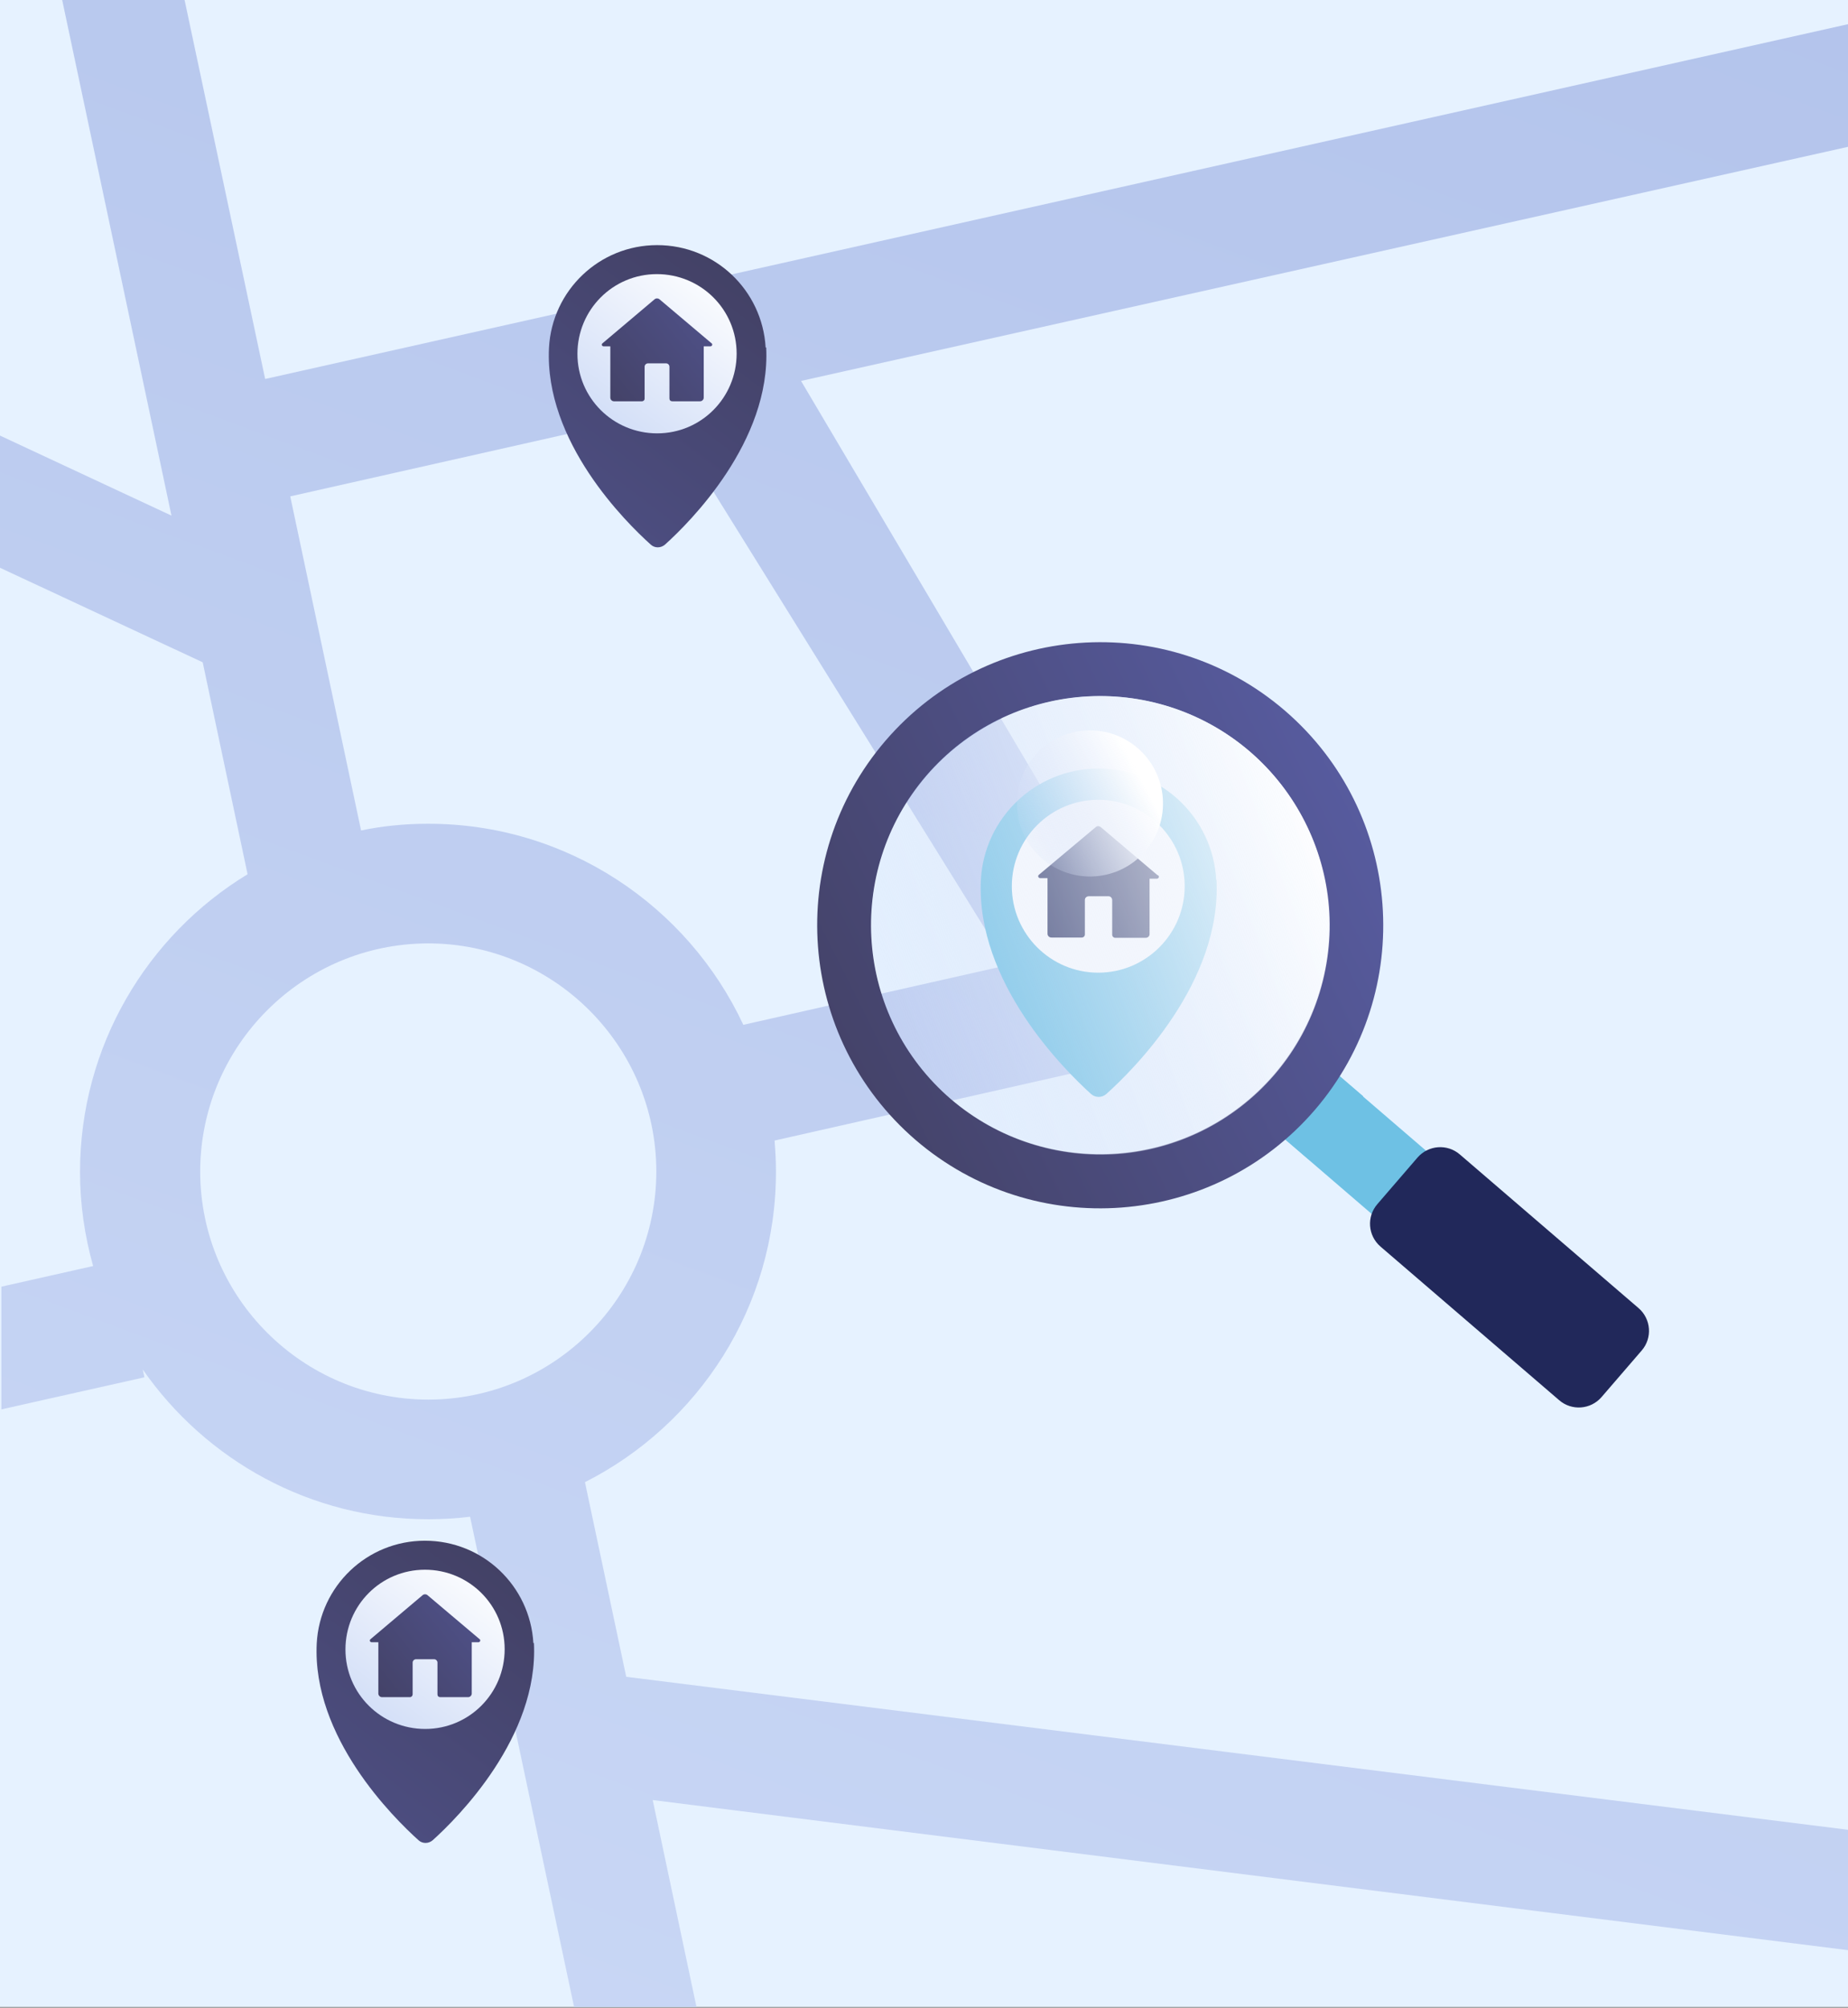 <svg xmlns="http://www.w3.org/2000/svg" xmlns:xlink="http://www.w3.org/1999/xlink" viewBox="0 0 662.8 720"><rect x="0" y="0" width="662.8" height="720" fill="#808080" stroke="none"/><defs><style>      .st0 {        fill: url(#linear-gradient2);      }      .st1 {        fill: url(#linear-gradient1);      }      .st2 {        fill: url(#linear-gradient3);      }      .st3 {        fill: url(#linear-gradient6);      }      .st4 {        fill: url(#linear-gradient7);      }      .st5 {        fill: url(#linear-gradient5);      }      .st6 {        fill: url(#linear-gradient4);      }      .st7 {        fill: url(#linear-gradient9);        mix-blend-mode: screen;      }      .st8 {        fill: url(#linear-gradient8);        mix-blend-mode: soft-light;      }      .st9 {        fill: #6dc1e4;      }      .st10 {        fill: #202759;      }      .st11 {        fill: url(#linear-gradient);      }      .st12 {        isolation: isolate;      }      .st13 {        fill: #21285a;      }      .st14 {        fill: #fff;      }      .st15 {        fill: #e6f2ff;      }      .st16 {        fill: #6ec1e4;      }      .st17 {        clip-path: url(#clippath);      }    </style><clipPath id="clippath"><rect class="st15" width="662.8" height="719.7"></rect></clipPath><linearGradient id="linear-gradient" x1="395.5" y1="647.3" x2="630" y2="-1294.7" gradientTransform="translate(-54 121.1) rotate(13.4)" gradientUnits="userSpaceOnUse"><stop offset="0" stop-color="#cbd9f6"></stop><stop offset="1" stop-color="#9baee1"></stop></linearGradient><linearGradient id="linear-gradient1" x1="231" y1="515.9" x2="77.3" y2="718" gradientTransform="translate(-46.3 38.1) rotate(0)" gradientUnits="userSpaceOnUse"><stop offset="0" stop-color="#424063"></stop><stop offset="1" stop-color="#5a5fa7"></stop></linearGradient><linearGradient id="linear-gradient2" x1="220.7" y1="522.4" x2="173.2" y2="587.6" gradientTransform="translate(-46.3 38.1) rotate(0)" gradientUnits="userSpaceOnUse"><stop offset="0" stop-color="#fff"></stop><stop offset="1" stop-color="#cbd9f6"></stop></linearGradient><linearGradient id="linear-gradient3" x1="177" y1="575.6" x2="253" y2="513.9" xlink:href="#linear-gradient1"></linearGradient><linearGradient id="linear-gradient4" x1="314.9" y1="51.4" x2="161.2" y2="253.5" xlink:href="#linear-gradient1"></linearGradient><linearGradient id="linear-gradient5" x1="304.7" y1="57.8" x2="257.2" y2="123" xlink:href="#linear-gradient2"></linearGradient><linearGradient id="linear-gradient6" x1="261" y1="111" x2="336.9" y2="49.3" xlink:href="#linear-gradient1"></linearGradient><linearGradient id="linear-gradient7" x1="417.2" y1="12" x2="584.4" y2="-193.4" gradientTransform="translate(-95.6 207.3) rotate(24.2)" xlink:href="#linear-gradient1"></linearGradient><linearGradient id="linear-gradient8" x1="978.8" y1="3577.1" x2="1117.5" y2="3432.8" gradientTransform="translate(-3260.9 562.2) rotate(-77.1)" gradientUnits="userSpaceOnUse"><stop offset="0" stop-color="#fff"></stop><stop offset="1" stop-color="#cbd9f6" stop-opacity="0"></stop></linearGradient><linearGradient id="linear-gradient9" x1="1051.8" y1="3565.6" x2="1084.4" y2="3521.9" gradientTransform="translate(-2755.2 2245.6) rotate(-105.2)" xlink:href="#linear-gradient8"></linearGradient></defs><g class="st12"><g id="Layer_1"><g><rect class="st15" width="662.8" height="719.7"></rect><g class="st17"><path class="st11" d="M701.5,704.2v-43.2c0,0-476.9-59.7-476.9-59.7l-14.8-69.8c40.7-20.6,68.6-62.9,68.5-111.5,0-3.7-.2-7.3-.5-11l117.8-26.6v-62.9c0,0-108.3-182.9-108.3-182.9l414.2-92.6V0c0,0-606.4,135.9-606.4,135.9L66.2,0H22.3c0,0,39.2,184.9,39.2,184.9L0,156.2v47.4c0,0,72.7,33.9,72.7,33.9l16.1,76c-36,21.9-60.1,61.6-60.1,106.8,0,11.7,1.7,23,4.7,33.7L.5,461.4v44c0,0,51.3-11.5,51.3-11.5l-.6-2.8c22.6,32.5,60.2,53.8,102.6,53.7,5,0,9.9-.3,14.8-.9l37.3,175.8h43.9c0,0-15.7-74.2-15.7-74.2l467.5,58.7ZM238.1,147.7l123.3,198.4-94.8,21.4c-19.9-42.6-63.2-72.2-113.2-72.1-8.2,0-16.2.8-23.9,2.4l-25.4-119.8,134.1-30.2ZM153.7,501.9c-45.1,0-81.8-36.6-81.9-81.7,0-45.1,36.6-81.8,81.7-81.9,45.1,0,81.8,36.6,81.9,81.7,0,45.1-36.6,81.8-81.7,81.9Z"></path><g><path class="st1" d="M191.3,589.2h0c-1.2-20.5-18.1-36.7-38.9-36.7-20.8,0-37.7,16.3-38.8,36.8h0c-1.7,33.7,27.6,62.6,36.5,70.6,1.4,1.3,3.6,1.3,5.1,0,8.9-8,38-37,36.3-70.7Z"></path><path class="st0" d="M181,591.4c0,15.8-12.7,28.6-28.5,28.6-15.8,0-28.6-12.7-28.6-28.5,0-15.8,12.7-28.6,28.5-28.6,15.8,0,28.6,12.7,28.6,28.5Z"></path><path class="st2" d="M172,587.8l-18.7-15.8c-.5-.4-1.2-.4-1.7,0l-18.7,15.8c-.5.4-.2,1.1.4,1.1h2.4s0,18.4,0,18.4c0,.7.6,1.3,1.3,1.3h10c.6,0,1-.5,1-1v-11.4c0-.7.6-1.2,1.2-1.2h6.5c.7,0,1.2.6,1.2,1.2v11.4c0,.6.4,1,1,1h10c.7,0,1.3-.6,1.3-1.3v-18.4s2.4,0,2.4,0c.6,0,.9-.8.4-1.1Z"></path></g><g><path class="st6" d="M274.6,124.6h0c-1.2-20.5-18.1-36.7-38.9-36.7-20.8,0-37.7,16.3-38.8,36.8h0c-1.7,33.7,27.6,62.6,36.5,70.6,1.4,1.3,3.6,1.3,5.1,0,8.9-8,38-37,36.3-70.7Z"></path><path class="st5" d="M264.2,126.8c0,15.8-12.7,28.6-28.5,28.6-15.8,0-28.6-12.7-28.6-28.5,0-15.8,12.7-28.6,28.5-28.6,15.8,0,28.6,12.7,28.6,28.5Z"></path><path class="st3" d="M255.2,123.1l-18.7-15.8c-.5-.4-1.2-.4-1.7,0l-18.7,15.8c-.5.4-.2,1.1.4,1.1h2.4s0,18.4,0,18.4c0,.7.6,1.3,1.3,1.3h10c.6,0,1-.4,1-1v-11.4c0-.7.6-1.2,1.2-1.2h6.5c.7,0,1.2.6,1.2,1.2v11.4c0,.6.4,1,1,1h10c.7,0,1.3-.6,1.3-1.3v-18.4s2.4,0,2.4,0c.6,0,.9-.8.4-1.1Z"></path></g><g><path class="st9" d="M436.2,315.5h0c-1.2-22.3-19.7-39.9-42.2-39.9-22.6,0-41,17.7-42.2,39.9h0c-1.8,36.7,29.9,68.1,39.5,76.8,1.6,1.4,3.9,1.4,5.5,0,9.7-8.7,41.4-40.1,39.5-76.8Z"></path><path class="st14" d="M424.9,317.8c0,17.1-13.9,31-31,31s-31-13.9-31-31c0-17.1,13.9-31,31-31,17.1,0,31,13.9,31,31Z"></path><path class="st10" d="M415.1,313.8l-20.3-17.2c-.5-.4-1.3-.5-1.8,0l-20.4,17.1c-.5.4-.2,1.2.5,1.2h2.6s0,19.9,0,19.9c0,.8.6,1.4,1.4,1.4h10.9c.6,0,1.1-.5,1.1-1.1v-12.4c0-.7.6-1.3,1.4-1.3h7.1c.7,0,1.3.6,1.3,1.4v12.4c0,.6.5,1.1,1.1,1.1h10.9c.8,0,1.4-.6,1.4-1.3v-19.9s2.6,0,2.6,0c.7,0,1-.8.5-1.2Z"></path></g><g><rect class="st16" x="476.9" y="378.1" width="29.9" height="74.5" transform="translate(-143.7 517.6) rotate(-49.3)"></rect><path class="st16" d="M488.9,393.1l-15.6-13.4-7.7,9c-.7.8-1.3,1.6-2,2.4s-1.4,1.6-2.1,2.3l-7.7,9,15.6,13.4c3.7-3.3,7.2-6.8,10.5-10.7,3.3-3.8,6.3-7.8,9-12Z"></path><path class="st13" d="M508.4,415.1l-14.4,16.7c-3.9,4.5-3.4,11.3,1.1,15.2l64.1,55.1c4.5,3.9,11.3,3.4,15.2-1.1l14.4-16.7c3.9-4.5,3.4-11.3-1.1-15.2l-64.1-55.1c-4.5-3.9-11.3-3.4-15.2,1.1Z"></path><path class="st4" d="M317.6,265.6c-36.5,42.5-31.7,106.6,10.8,143.2,42.5,36.5,106.6,31.7,143.2-10.8,36.5-42.5,31.7-106.6-10.8-143.2-42.5-36.5-106.6-31.7-143.2,10.8ZM456.9,385.3c-29.6,34.4-81.4,38.3-115.9,8.8-34.4-29.6-38.3-81.4-8.8-115.9,29.6-34.4,81.4-38.3,115.9-8.8,34.4,29.6,38.3,81.4,8.8,115.9Z"></path><circle class="st8" cx="394.6" cy="331.7" r="82.2" transform="translate(-15.1 644.6) rotate(-77.4)"></circle><circle class="st7" cx="390.9" cy="288.1" r="26.2" transform="translate(-82.4 396.6) rotate(-49.3)"></circle></g></g></g></g></g></svg>